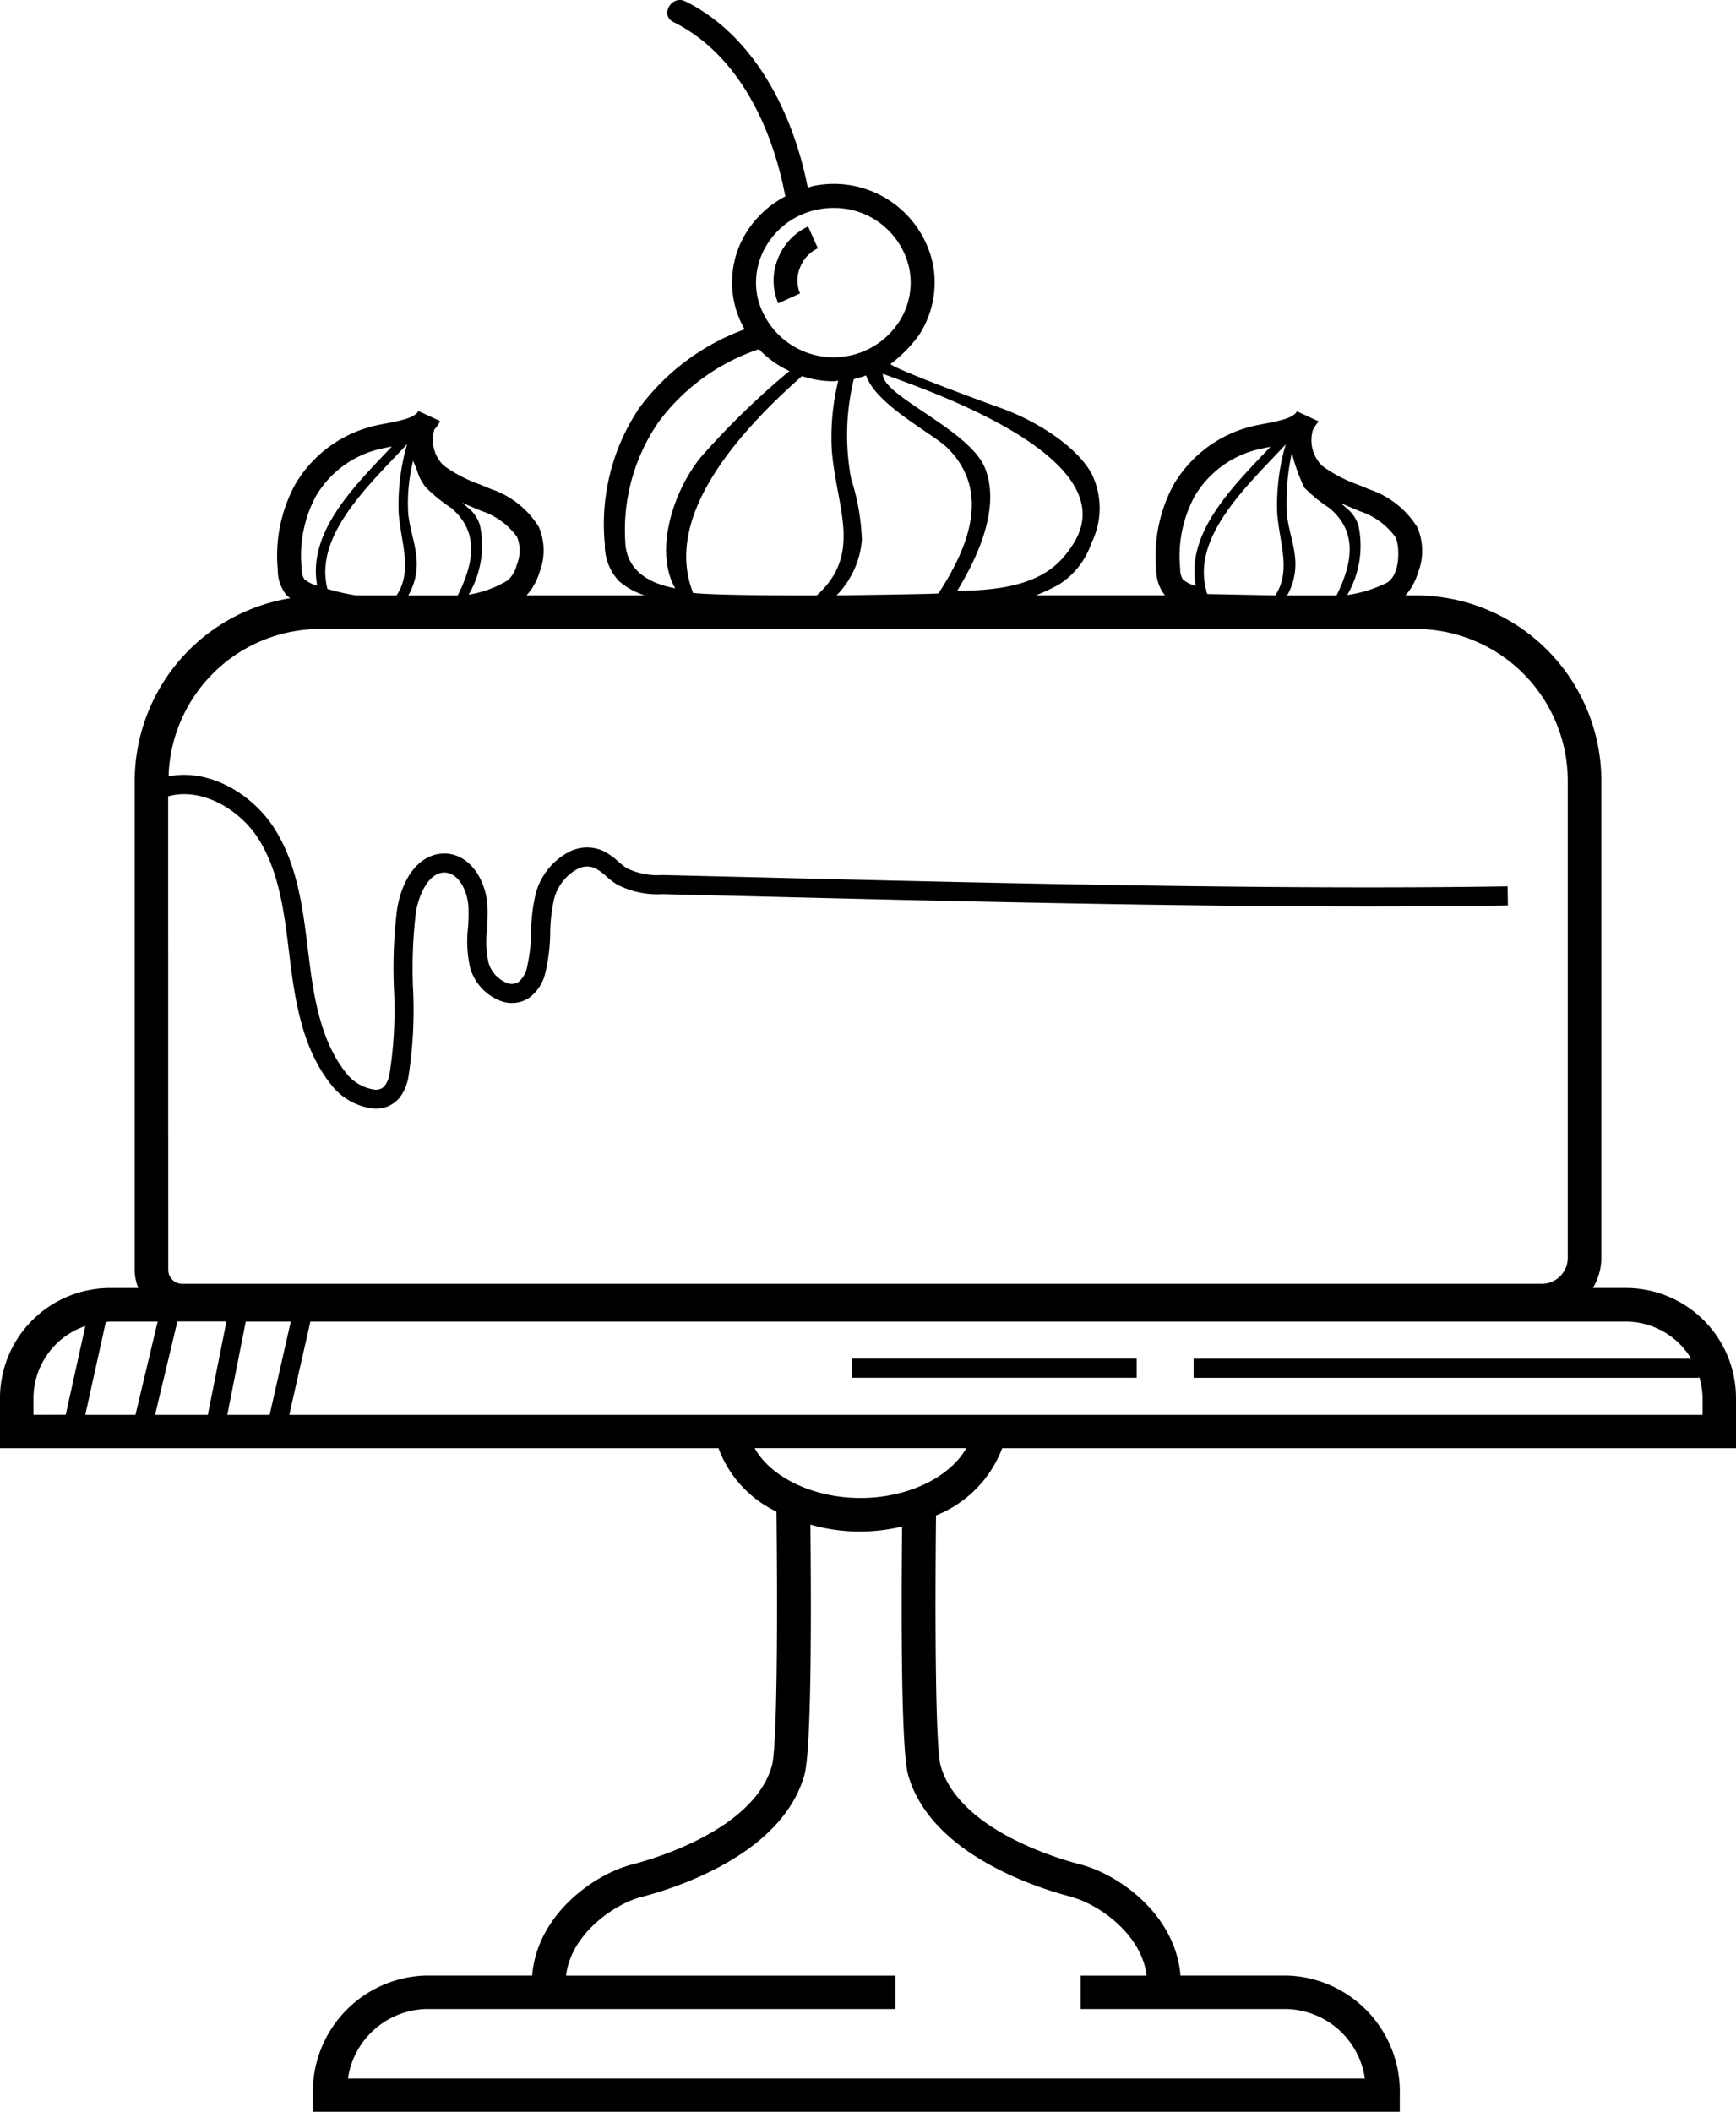 <svg xmlns="http://www.w3.org/2000/svg" width="101.059" height="122.915" viewBox="0 0 101.059 122.915">
  <g id="cake" transform="translate(0.001)">
    <g id="Gruppe_31" data-name="Gruppe 31" transform="translate(-0.001 0)">
      <g id="Gruppe_30" data-name="Gruppe 30">
        <path id="Pfad_237" data-name="Pfad 237" d="M115.6,30.766a1.927,1.927,0,0,1-.012-1.472,2.045,2.045,0,0,1,1.05-1.156l-.569-1.268a3.448,3.448,0,0,0-1.78,1.933,3.332,3.332,0,0,0,.045,2.54Z" transform="translate(-69.027 -13.687)"/>
        <path id="Pfad_238" data-name="Pfad 238" d="M80.615,84.291h42.717V81.374a6.412,6.412,0,0,0-6.406-6.406H115a3.426,3.426,0,0,0,.493-1.749V45.442a10.8,10.8,0,0,0-10.786-10.786h-.618a3.389,3.389,0,0,0,.726-1.309,3.473,3.473,0,0,0-.037-2.663,5.243,5.243,0,0,0-2.791-2.2l-.606-.253a8.272,8.272,0,0,1-2.127-1.107,2.088,2.088,0,0,1-.548-2.114,4.594,4.594,0,0,1,.328-.487l-1.264-.583c-.184.4-1.113.575-1.86.718-.216.041-.43.082-.634.128A7.3,7.3,0,0,0,90.6,28.2a8.691,8.691,0,0,0-1.015,4.981,2.315,2.315,0,0,0,.5,1.462s.006,0,.01.008H82.572a10,10,0,0,0,1.356-.638,4.557,4.557,0,0,0,1.878-2.4A4.543,4.543,0,0,0,85.8,27.53c-.954-1.678-3.4-3.12-5.262-3.778-.385-.135-6.076-2.212-6.429-2.563a7.919,7.919,0,0,0,1.641-1.658,5.587,5.587,0,0,0,.809-4.255,5.891,5.891,0,0,0-6.963-4.445c-.1.022-.2.065-.3.09C68.459,6.629,66.22,2.087,62.173.08c-.8-.4-1.505.8-.7,1.2,3.788,1.88,5.764,6.155,6.516,10.152a5.8,5.8,0,0,0-2.161,1.935,5.472,5.472,0,0,0-.208,5.8,13.29,13.29,0,0,0-6.137,4.586,12.106,12.106,0,0,0-2,7.927,3.027,3.027,0,0,0,.832,2.151,4.25,4.25,0,0,0,1.488.822H52.922a3.358,3.358,0,0,0,.75-1.329,3.473,3.473,0,0,0-.037-2.663,5.236,5.236,0,0,0-2.789-2.2l-.612-.255a8.335,8.335,0,0,1-2.123-1.1,2.089,2.089,0,0,1-.548-2.114,1.806,1.806,0,0,0,.326-.487l-1.264-.583c-.184.4-1.113.577-1.86.72-.216.041-.43.082-.632.128a7.3,7.3,0,0,0-4.675,3.423,8.675,8.675,0,0,0-1.013,4.979,2.311,2.311,0,0,0,.5,1.462,1.784,1.784,0,0,0,.224.183A10.793,10.793,0,0,0,30.115,45.44V73.917a2.756,2.756,0,0,0,.21,1.052H28.679a6.412,6.412,0,0,0-6.406,6.406v2.916H64.1a6.623,6.623,0,0,0,3.374,3.69c.069,5.833.051,13.675-.267,14.8-1.062,3.745-6.938,5.43-8.1,5.731-2.347.6-5.579,2.993-5.854,6.474H47.028a6.768,6.768,0,0,0-6.541,6.961v.973H103.76v-.973a6.768,6.768,0,0,0-6.541-6.961H90.993c-.277-3.482-3.507-5.872-5.854-6.474-1.168-.3-7.044-1.986-8.105-5.731-.314-1.107-.336-8.769-.271-14.578A6.811,6.811,0,0,0,80.615,84.291Zm20.238-54.777.585.243a4.159,4.159,0,0,1,2.086,1.529c.2.414.328,2.123-.514,2.632a7.571,7.571,0,0,1-2.312.716,5.652,5.652,0,0,0,.655-4.043,2.079,2.079,0,0,0-.675-1c-.122-.114-.243-.212-.363-.312C100.5,29.353,100.673,29.439,100.853,29.513ZM97.476,26.35a10.607,10.607,0,0,0,.724,2.031,9.149,9.149,0,0,0,1.476,1.2c1.737,1.458,1.24,3.383.4,5.079H97.2a3.655,3.655,0,0,0,.477-2.039c-.047-.926-.418-1.823-.493-2.748A13.687,13.687,0,0,1,97.476,26.35Zm-.852,3.518c.128,1.741.83,3.34-.11,4.787l-3.951-.079c-.047-.075-.047-.075-.084-.277-.809-3.134,2.481-6.1,4.639-8.433A12.626,12.626,0,0,0,96.624,29.869ZM91.808,28.9A5.886,5.886,0,0,1,95.58,26.14c.19-.041.389-.08.591-.12l.059-.014c-2.2,2.324-4.926,4.985-4.347,8.1-.065-.026-.149-.041-.21-.069a1.81,1.81,0,0,1-.542-.314,1.086,1.086,0,0,1-.155-.622A7.345,7.345,0,0,1,91.808,28.9Zm-7.067,2.775c-.869,1.356-2.194,2.712-6.745,2.712,1.27-2.084,2.508-4.885,1.621-7.134s-6.062-4.237-5.946-5.5C75.148,22.357,88.1,26.445,84.741,31.673ZM70.695,26.191c.247,3.307,1.837,6.029-.877,8.464,0,0-5.717.024-7.195-.143-1.729-4.343,2.422-9.167,6.335-12.621a5.985,5.985,0,0,0,1.825.3c.094,0,.19-.024.287-.029A13.8,13.8,0,0,0,70.695,26.191Zm1.751,5.242a13.065,13.065,0,0,0-.622-3.558,13.744,13.744,0,0,1,.153-5.807h0a5.891,5.891,0,0,0,.714-.218c.595,1.743,3.9,3.383,4.753,4.239,2.567,2.573,1.134,5.878-.54,8.451-.351.043-5.931.114-5.931.114A5.221,5.221,0,0,0,72.445,31.433Zm-5.456-17.3a4.478,4.478,0,0,1,2.881-1.937,4.638,4.638,0,0,1,.922-.092,4.468,4.468,0,0,1,4.4,3.466,4.192,4.192,0,0,1-.61,3.2,4.55,4.55,0,0,1-8.205-1.439A4.181,4.181,0,0,1,66.989,14.132ZM58.674,31.557a11.053,11.053,0,0,1,1.949-7.01,12.012,12.012,0,0,1,5.829-4.221,5.91,5.91,0,0,0,1.774,1.27,46.219,46.219,0,0,0-5.165,5.024c-1.705,2.125-2.679,5.56-1.478,7.626C61.257,34.157,58.768,33.837,58.674,31.557Zm-8.969-2.065.589.245a4.148,4.148,0,0,1,2.086,1.529,2.16,2.16,0,0,1-.029,1.621,1.688,1.688,0,0,1-.536.9,6.212,6.212,0,0,1-2.259.824,5.652,5.652,0,0,0,.655-4.043,2.07,2.07,0,0,0-.675-1c-.122-.114-.243-.212-.363-.312C49.35,29.333,49.527,29.418,49.705,29.492Zm-3.383-2.681a3.95,3.95,0,0,0,.19.436,2.948,2.948,0,0,0,.544,1.113,9.148,9.148,0,0,0,1.476,1.2c1.745,1.464,1.236,3.4.385,5.1H46.039a3.639,3.639,0,0,0,.489-2.059c-.047-.926-.418-1.823-.493-2.748A10.356,10.356,0,0,1,46.322,26.812ZM45.48,29.85c.128,1.749.84,3.356-.122,4.806H43.009a12.833,12.833,0,0,1-1.674-.377c-.809-3.134,2.481-6.1,4.639-8.433A12.7,12.7,0,0,0,45.48,29.85Zm-4.818-.971a5.886,5.886,0,0,1,3.772-2.757c.19-.041.389-.08.591-.12l.061-.014c-2.2,2.324-4.924,4.985-4.347,8.1-.065-.026-.149-.043-.21-.069a1.752,1.752,0,0,1-.542-.314,1.072,1.072,0,0,1-.153-.622A7.342,7.342,0,0,1,40.662,28.878Zm-8.6,17.471c1.951-.553,4.194.777,5.265,2.487,1.207,1.925,1.5,4.329,1.78,6.651l.039.316c.314,2.573.76,5.258,2.4,7.326a3.627,3.627,0,0,0,2.555,1.4h.031a1.769,1.769,0,0,0,1.4-.638,2.731,2.731,0,0,0,.53-1.307,25.062,25.062,0,0,0,.255-5.057,27.321,27.321,0,0,1,.163-4.392c.143-.975.732-2.4,1.709-2.349.781.043,1.3,1.054,1.354,2a10.572,10.572,0,0,1-.027,1.221,6.964,6.964,0,0,0,.131,2.341,2.938,2.938,0,0,0,1.749,1.9,1.82,1.82,0,0,0,1.705-.19,2.51,2.51,0,0,0,.934-1.507,10.507,10.507,0,0,0,.267-2.241,9.452,9.452,0,0,1,.237-2.027,2.791,2.791,0,0,1,1.358-1.709,1.169,1.169,0,0,1,1.013-.045,2.949,2.949,0,0,1,.642.463,5.461,5.461,0,0,0,.614.475,5.083,5.083,0,0,0,2.657.573l5.036.122c13.714.338,30.786.756,44.194.536l-.018-1.111c-13.394.216-30.447-.2-44.149-.536l-5.036-.122a4.123,4.123,0,0,1-2.094-.4,4.186,4.186,0,0,1-.481-.377,3.762,3.762,0,0,0-.911-.634,2.271,2.271,0,0,0-1.945.055,3.871,3.871,0,0,0-1.957,2.426,10.363,10.363,0,0,0-.273,2.265,9.687,9.687,0,0,1-.23,2.008,1.522,1.522,0,0,1-.495.877.737.737,0,0,1-.695.057,1.83,1.83,0,0,1-1.052-1.15,6.006,6.006,0,0,1-.092-1.974,12.338,12.338,0,0,0,.027-1.346c-.078-1.419-.944-2.971-2.4-3.056-1.656-.065-2.62,1.59-2.871,3.3a27.986,27.986,0,0,0-.175,4.575,23.949,23.949,0,0,1-.237,4.834,1.75,1.75,0,0,1-.287.795.663.663,0,0,1-.565.241,2.521,2.521,0,0,1-1.7-.979c-1.464-1.841-1.874-4.353-2.169-6.769l-.039-.316c-.3-2.445-.6-4.971-1.941-7.108-1.266-2.019-3.8-3.548-6.182-3.064a8.836,8.836,0,0,1,8.814-8.58h63.8a8.851,8.851,0,0,1,8.839,8.839V73.214a1.513,1.513,0,0,1-1.513,1.511H32.881a.815.815,0,0,1-.814-.814Zm-7.84,36v-.969a4.449,4.449,0,0,1,3.018-4.2L26.1,82.344Zm3.016,0,1.193-5.4c.084,0,.163-.026.249-.026h2.769l-1.291,5.428Zm7.132,0H31.3L32.6,76.915h2.855Zm1.134,0,1.077-5.428h2.62l-1.231,5.428Zm3.608,0,1.23-5.426h76.58a4.446,4.446,0,0,1,3.8,2.157H91.757v1.113h29.42v-.09a4.375,4.375,0,0,1,.208,1.278v.969Zm45.538,28.066c1.454.373,4.068,2.076,4.373,4.573H85.184v1.947H97.222a4.725,4.725,0,0,1,4.506,4.041h-59.2a4.725,4.725,0,0,1,4.506-4.041H74.394v-1.947H55.224c.3-2.5,2.916-4.2,4.375-4.573,1.9-.489,8.186-2.439,9.5-7.1.426-1.505.4-9.848.351-14.578a10.436,10.436,0,0,0,5.338.11c-.049,4.747-.071,12.976.353,14.468C76.467,107.968,82.756,109.919,84.654,110.408ZM72.363,87.189c-2.791,0-5.234-1.232-6.158-2.9H78.521C77.591,85.961,75.15,87.189,72.363,87.189Z" transform="translate(-22.273 0)"/>
        <rect id="Rechteck_71" data-name="Rechteck 71" width="16.572" height="1.113" transform="translate(49.597 79.078)"/>
      </g>
    </g>
  </g>
</svg>
